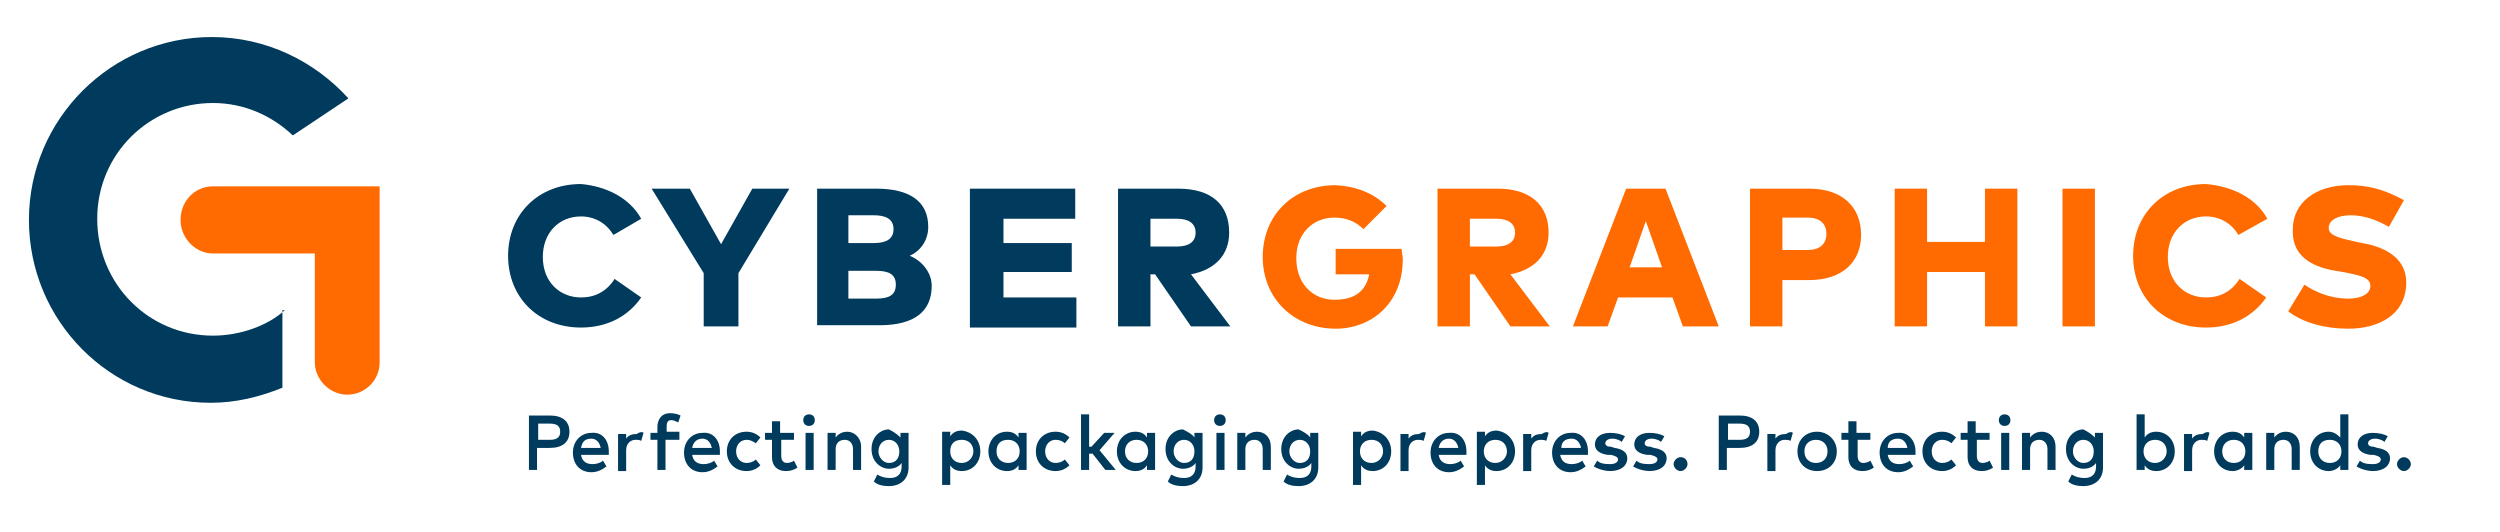 <?xml version="1.0" encoding="utf-8"?>
<!-- Generator: Adobe Illustrator 24.2.3, SVG Export Plug-In . SVG Version: 6.00 Build 0)  -->
<svg version="1.1" id="Layer_1" xmlns="http://www.w3.org/2000/svg" xmlns:xlink="http://www.w3.org/1999/xlink" x="0px" y="0px"
	 viewBox="0 0 216 46" style="enable-background:new 0 0 216 46;" xml:space="preserve">
<style type="text/css">
	.st0{fill:#FF6B00;}
	.st1{fill:#003A5D;}
</style>
<g id="XMLID_3_">
	<path id="XMLID_1_" class="st0" d="M18.4,16.1c-1.6,0-2.8,1.3-2.8,2.9c0,1.6,1.3,2.9,2.8,2.9h8.8v9.4c0,1.5,1.3,2.8,2.8,2.8
		c1.5,0,2.8-1.2,2.8-2.8V16.1H18.4z"/>
</g>
<g>
	<path id="XMLID_152_" class="st1" d="M55.4,18.9L53,20.3c-0.6-1-1.6-1.6-2.8-1.6c-1.9,0-3.3,1.4-3.3,3.5c0,2.2,1.5,3.5,3.3,3.5
		c1.2,0,2.2-0.5,2.9-1.6l2.3,1.6c-1.1,1.6-2.9,2.6-5.2,2.6c-3.7,0-6.3-2.6-6.3-6.2c0-3.6,2.6-6.2,6.3-6.2
		C52.4,16.1,54.4,17.1,55.4,18.9z"/>
	<path id="XMLID_151_" class="st1" d="M63.6,28.2h-2.8v-4.6l-4.5-7.3h3.3l2.7,4.8l2.7-4.8h3.2l-4.4,7.3V28.2z"/>
	<path id="XMLID_150_" class="st1" d="M80.2,19.6c0,1.2-0.7,2.1-1.6,2.5c1,0.4,1.9,1.4,1.9,2.6c0,2.2-1.5,3.4-4.5,3.4h-5.4V16.3h5.1
		C78.6,16.3,80.2,17.4,80.2,19.6z M73.3,21h2.2c1,0,1.7-0.3,1.7-1.2c0-0.9-0.7-1.2-1.7-1.2h-2.2V21z M73.3,25.8h2.4
		c1.1,0,1.7-0.3,1.7-1.2c0-0.9-0.6-1.2-1.7-1.2h-2.4V25.8z"/>
	<path id="XMLID_149_" class="st1" d="M83.8,28.2V16.3h9.1v2.6h-6.2v2.1h5.9v2.5h-5.9v2.2h6.3v2.6H83.8z"/>
	<path id="XMLID_148_" class="st1" d="M106.2,20.1c0,1.9-1.2,3.2-3.3,3.6l3.4,4.5h-3.4l-3.1-4.5h-0.4v4.5h-2.8V16.3h5.2
		C104.7,16.3,106.2,17.7,106.2,20.1z M99.4,21.3h2.3c1,0,1.6-0.4,1.6-1.2s-0.6-1.2-1.6-1.2h-2.3V21.3z"/>
	<path id="XMLID_147_" class="st0" d="M119.8,17.8l-2,2c-0.6-0.6-1.4-1-2.5-1c-1.9,0-3.3,1.4-3.3,3.5c0,2.3,1.5,3.6,3.3,3.6
		c1.7,0,2.7-0.7,3-2.2h-2.9v-2.2h5.7c0,0.3,0.1,0.6,0.1,0.9c0,3.8-2.7,6-5.8,6c-3.5,0-6.3-2.5-6.3-6.2c0-3.6,2.6-6.2,6.3-6.2
		C117.2,16.1,118.7,16.7,119.8,17.8z"/>
	<path id="XMLID_146_" class="st0" d="M133.8,20.1c0,1.9-1.2,3.2-3.3,3.6l3.4,4.5h-3.4l-3.1-4.5H127v4.5h-2.8V16.3h5.2
		C132.2,16.3,133.8,17.7,133.8,20.1z M127,21.3h2.3c1,0,1.6-0.4,1.6-1.2s-0.6-1.2-1.6-1.2H127V21.3z"/>
	<path id="XMLID_145_" class="st0" d="M145.4,28.2l-0.9-2.5h-4.7l-0.9,2.5h-3l4.6-11.9h3.4l4.6,11.9H145.4z M143.6,23.1l-1.4-4
		l-1.4,4H143.6z"/>
	<path id="XMLID_144_" class="st0" d="M154,28.2h-2.8V16.3h5.1c2.9,0,4.5,1.6,4.5,4c0,2.3-1.6,3.9-4.5,3.9H154V28.2z M154,21.6h2.2
		c1,0,1.6-0.5,1.6-1.4c0-0.9-0.6-1.4-1.6-1.4H154V21.6z"/>
	<path id="XMLID_143_" class="st0" d="M171.5,20.9v-4.6h2.8v11.9h-2.8v-4.7h-5v4.7h-2.8V16.3h2.8v4.6H171.5z"/>
	<path id="XMLID_142_" class="st0" d="M178.2,28.2V16.3h2.8v11.9H178.2z"/>
	<path id="XMLID_141_" class="st0" d="M195.9,18.9l-2.5,1.4c-0.6-1-1.6-1.6-2.8-1.6c-1.9,0-3.3,1.4-3.3,3.5c0,2.2,1.5,3.5,3.3,3.5
		c1.2,0,2.2-0.5,2.9-1.6l2.3,1.6c-1.1,1.6-2.9,2.6-5.2,2.6c-3.7,0-6.3-2.6-6.3-6.2c0-3.6,2.6-6.2,6.3-6.2
		C192.9,16.1,194.9,17.1,195.9,18.9z"/>
	<path id="XMLID_140_" class="st0" d="M203.1,18.6c-1.1,0-1.9,0.4-1.9,1.1c0,0.7,1.1,0.9,2.4,1.2l0.5,0.1c2.3,0.4,3.8,1.5,3.8,3.4
		c0,2.8-2.4,4-5,4c-2,0-3.9-0.5-5.2-1.5l1.4-2.3c0.9,0.6,2.2,1.2,3.8,1.2c1.1,0,1.9-0.4,1.9-1.1c0-0.7-0.8-0.9-2.4-1.2l-0.6-0.1
		c-2.4-0.4-3.8-1.5-3.7-3.6c0-2.3,2-3.8,4.8-3.8c1.6,0,3,0.3,4.8,1.3l-1.3,2.3C205.7,19.2,204.5,18.6,203.1,18.6z"/>
</g>
<g>
	<path id="XMLID_139_" class="st1" d="M46.5,40.6h-0.8v-4.7h1.8c1.1,0,1.7,0.5,1.7,1.4c0,0.9-0.6,1.4-1.7,1.4h-1.1V40.6z M46.5,38h1
		c0.6,0,0.9-0.2,0.9-0.7s-0.3-0.7-0.9-0.7h-1V38z"/>
	<path id="XMLID_138_" class="st1" d="M52.6,39c0,0.1,0,0.2,0,0.3h-2.4c0.1,0.6,0.5,0.8,1,0.8c0.3,0,0.7-0.1,0.9-0.3l0.3,0.5
		c-0.4,0.3-0.8,0.5-1.3,0.5c-1,0-1.6-0.7-1.6-1.7c0-1,0.7-1.7,1.6-1.7C52,37.3,52.6,38,52.6,39z M50.2,38.7h1.7
		c-0.1-0.5-0.4-0.8-0.8-0.8C50.5,37.9,50.3,38.2,50.2,38.7z"/>
	<path id="XMLID_137_" class="st1" d="M55.6,37.4l-0.2,0.7C55.3,38,55.1,38,54.9,38c-0.4,0-0.8,0.3-0.8,0.9v1.8h-0.7v-3.2h0.7v0.4
		c0.2-0.3,0.5-0.4,0.9-0.4C55.3,37.3,55.5,37.3,55.6,37.4z"/>
	<path id="XMLID_136_" class="st1" d="M57.5,38v2.6h-0.7V38h-0.6v-0.6h0.6v-0.5c0-0.6,0.3-1.2,1.1-1.2c0.4,0,0.7,0.1,0.9,0.2
		l-0.2,0.6c-0.2-0.1-0.4-0.2-0.6-0.2c-0.3,0-0.4,0.2-0.4,0.5v0.5h1.1V38H57.5z"/>
	<path id="XMLID_135_" class="st1" d="M62.2,39c0,0.1,0,0.2,0,0.3h-2.4c0.1,0.6,0.5,0.8,1,0.8c0.3,0,0.7-0.1,0.9-0.3l0.3,0.5
		c-0.4,0.3-0.8,0.5-1.3,0.5c-1,0-1.6-0.7-1.6-1.7c0-1,0.7-1.7,1.6-1.7C61.6,37.3,62.2,38,62.2,39z M59.8,38.7h1.7
		c-0.1-0.5-0.4-0.8-0.8-0.8C60.2,37.9,59.9,38.2,59.8,38.7z"/>
	<path id="XMLID_134_" class="st1" d="M65.7,37.8l-0.4,0.5C65,38.1,64.8,38,64.5,38c-0.5,0-0.9,0.4-0.9,1c0,0.6,0.4,1,0.9,1
		c0.3,0,0.6-0.1,0.8-0.3l0.4,0.5c-0.3,0.3-0.7,0.5-1.2,0.5c-1,0-1.7-0.7-1.7-1.7c0-1,0.7-1.7,1.7-1.7C65,37.3,65.4,37.5,65.7,37.8z"
		/>
	<path id="XMLID_133_" class="st1" d="M67.5,38v1.4c0,0.4,0.2,0.6,0.5,0.6c0.2,0,0.5-0.1,0.6-0.2l0.3,0.6c-0.3,0.2-0.6,0.3-1,0.3
		c-0.7,0-1.2-0.4-1.2-1.2V38h-0.6v-0.6h0.6v-1h0.7v1h1.2V38H67.5z"/>
	<path id="XMLID_132_" class="st1" d="M70.4,36.3c0,0.3-0.2,0.5-0.5,0.5c-0.3,0-0.5-0.2-0.5-0.5c0-0.3,0.2-0.5,0.5-0.5
		C70.2,35.8,70.4,36,70.4,36.3z M69.6,40.6v-3.2h0.7v3.2H69.6z"/>
	<path id="XMLID_131_" class="st1" d="M74.4,38.6v2h-0.7v-1.8c0-0.5-0.3-0.8-0.7-0.8c-0.5,0-0.8,0.3-0.8,0.8v1.8h-0.7v-3.2h0.7v0.4
		c0.3-0.4,0.7-0.5,1-0.5C73.8,37.3,74.4,37.8,74.4,38.6z"/>
	<path id="XMLID_130_" class="st1" d="M77.8,37.8v-0.4h0.7v3c0,1-0.7,1.6-1.7,1.6c-0.5,0-1-0.1-1.3-0.4l0.3-0.6
		c0.3,0.2,0.7,0.3,1.1,0.3c0.7,0,1-0.4,1-1v-0.3c-0.2,0.3-0.6,0.5-1.1,0.5c-0.7,0-1.5-0.6-1.5-1.7s0.8-1.7,1.5-1.7
		C77.2,37.3,77.5,37.5,77.8,37.8z M75.9,39c0,0.5,0.4,1,0.9,1c0.6,0,0.9-0.4,0.9-1s-0.4-1-0.9-1C76.3,38,75.9,38.4,75.9,39z"/>
	<path id="XMLID_129_" class="st1" d="M84.7,39c0,1-0.7,1.7-1.6,1.7c-0.5,0-0.8-0.2-1-0.5v1.7h-0.7v-4.6h0.7v0.4
		c0.2-0.3,0.5-0.5,1-0.5C84,37.3,84.7,38,84.7,39z M82.1,39c0,0.6,0.4,1,1,1c0.6,0,1-0.5,1-1c0-0.6-0.4-1-1-1
		C82.4,38,82.1,38.4,82.1,39z"/>
	<path id="XMLID_128_" class="st1" d="M88,40.6v-0.4c-0.2,0.3-0.5,0.5-1,0.5c-0.9,0-1.6-0.7-1.6-1.7c0-1,0.7-1.7,1.6-1.7
		c0.5,0,0.8,0.2,1,0.5v-0.4h0.7v3.2H88z M86.1,39c0,0.6,0.4,1,1,1c0.6,0,1-0.4,1-1s-0.4-1-1-1C86.4,38,86.1,38.4,86.1,39z"/>
	<path id="XMLID_127_" class="st1" d="M92.4,37.8L92,38.3c-0.2-0.2-0.5-0.3-0.8-0.3c-0.5,0-0.9,0.4-0.9,1c0,0.6,0.4,1,0.9,1
		c0.3,0,0.6-0.1,0.8-0.3l0.4,0.5c-0.3,0.3-0.7,0.5-1.2,0.5c-1,0-1.7-0.7-1.7-1.7c0-1,0.7-1.7,1.7-1.7C91.7,37.3,92.1,37.5,92.4,37.8
		z"/>
	<path id="XMLID_126_" class="st1" d="M94.3,38.6l1.1-1.2h0.9l-1.3,1.5l1.4,1.7h-0.9l-1.1-1.4h-0.3v1.4h-0.7v-4.8h0.7v2.8H94.3z"/>
	<path id="XMLID_125_" class="st1" d="M99.1,40.6v-0.4c-0.2,0.3-0.5,0.5-1,0.5c-0.9,0-1.6-0.7-1.6-1.7c0-1,0.7-1.7,1.6-1.7
		c0.5,0,0.8,0.2,1,0.5v-0.4h0.7v3.2H99.1z M97.2,39c0,0.6,0.4,1,1,1c0.6,0,1-0.4,1-1s-0.4-1-1-1C97.6,38,97.2,38.4,97.2,39z"/>
	<path id="XMLID_124_" class="st1" d="M103.2,37.8v-0.4h0.7v3c0,1-0.7,1.6-1.7,1.6c-0.5,0-1-0.1-1.3-0.4l0.3-0.6
		c0.3,0.2,0.7,0.3,1.1,0.3c0.7,0,1-0.4,1-1v-0.3c-0.2,0.3-0.6,0.5-1.1,0.5c-0.7,0-1.5-0.6-1.5-1.7s0.8-1.7,1.5-1.7
		C102.6,37.3,103,37.5,103.2,37.8z M101.4,39c0,0.5,0.4,1,0.9,1c0.6,0,0.9-0.4,0.9-1s-0.4-1-0.9-1C101.8,38,101.4,38.4,101.4,39z"/>
	<path id="XMLID_123_" class="st1" d="M105.9,36.3c0,0.3-0.2,0.5-0.5,0.5c-0.3,0-0.5-0.2-0.5-0.5c0-0.3,0.2-0.5,0.5-0.5
		C105.7,35.8,105.9,36,105.9,36.3z M105.1,40.6v-3.2h0.7v3.2H105.1z"/>
	<path id="XMLID_122_" class="st1" d="M109.8,38.6v2h-0.7v-1.8c0-0.5-0.3-0.8-0.7-0.8c-0.5,0-0.8,0.3-0.8,0.8v1.8h-0.7v-3.2h0.7v0.4
		c0.3-0.4,0.7-0.5,1-0.5C109.3,37.3,109.8,37.8,109.8,38.6z"/>
	<path id="XMLID_121_" class="st1" d="M113.2,37.8v-0.4h0.7v3c0,1-0.7,1.6-1.7,1.6c-0.5,0-1-0.1-1.3-0.4l0.3-0.6
		c0.3,0.2,0.7,0.3,1.1,0.3c0.7,0,1-0.4,1-1v-0.3c-0.2,0.3-0.6,0.5-1.1,0.5c-0.7,0-1.5-0.6-1.5-1.7s0.8-1.7,1.5-1.7
		C112.6,37.3,113,37.5,113.2,37.8z M111.4,39c0,0.5,0.4,1,0.9,1c0.6,0,0.9-0.4,0.9-1s-0.4-1-0.9-1C111.8,38,111.4,38.4,111.4,39z"/>
	<path id="XMLID_120_" class="st1" d="M120.2,39c0,1-0.7,1.7-1.6,1.7c-0.5,0-0.8-0.2-1-0.5v1.7h-0.7v-4.6h0.7v0.4
		c0.2-0.3,0.5-0.5,1-0.5C119.5,37.3,120.2,38,120.2,39z M117.5,39c0,0.6,0.4,1,1,1c0.6,0,1-0.5,1-1c0-0.6-0.4-1-1-1
		C117.9,38,117.5,38.4,117.5,39z"/>
	<path id="XMLID_119_" class="st1" d="M123.2,37.4l-0.2,0.7c-0.1-0.1-0.4-0.1-0.5-0.1c-0.4,0-0.8,0.3-0.8,0.9v1.8H121v-3.2h0.7v0.4
		c0.2-0.3,0.5-0.4,0.9-0.4C122.9,37.3,123.1,37.3,123.2,37.4z"/>
	<path id="XMLID_118_" class="st1" d="M126.7,39c0,0.1,0,0.2,0,0.3h-2.4c0.1,0.6,0.5,0.8,1,0.8c0.3,0,0.7-0.1,0.9-0.3l0.3,0.5
		c-0.4,0.3-0.8,0.5-1.3,0.5c-1,0-1.6-0.7-1.6-1.7c0-1,0.7-1.7,1.6-1.7C126.1,37.3,126.7,38,126.7,39z M124.3,38.7h1.7
		c-0.1-0.5-0.4-0.8-0.8-0.8C124.7,37.9,124.4,38.2,124.3,38.7z"/>
	<path id="XMLID_117_" class="st1" d="M130.9,39c0,1-0.7,1.7-1.6,1.7c-0.5,0-0.8-0.2-1-0.5v1.7h-0.7v-4.6h0.7v0.4
		c0.2-0.3,0.5-0.5,1-0.5C130.2,37.3,130.9,38,130.9,39z M128.2,39c0,0.6,0.4,1,1,1c0.6,0,1-0.5,1-1c0-0.6-0.4-1-1-1
		C128.6,38,128.2,38.4,128.2,39z"/>
	<path id="XMLID_116_" class="st1" d="M133.8,37.4l-0.2,0.7c-0.1-0.1-0.4-0.1-0.5-0.1c-0.4,0-0.8,0.3-0.8,0.9v1.8h-0.7v-3.2h0.7v0.4
		c0.2-0.3,0.5-0.4,0.9-0.4C133.5,37.3,133.7,37.3,133.8,37.4z"/>
	<path id="XMLID_115_" class="st1" d="M137.2,39c0,0.1,0,0.2,0,0.3h-2.4c0.1,0.6,0.5,0.8,1,0.8c0.3,0,0.7-0.1,0.9-0.3l0.3,0.5
		c-0.4,0.3-0.8,0.5-1.3,0.5c-1,0-1.6-0.7-1.6-1.7c0-1,0.7-1.7,1.6-1.7C136.6,37.3,137.2,38,137.2,39z M134.9,38.7h1.7
		c-0.1-0.5-0.4-0.8-0.8-0.8C135.2,37.9,134.9,38.2,134.9,38.7z"/>
	<path id="XMLID_114_" class="st1" d="M139.3,37.9c-0.4,0-0.6,0.2-0.6,0.4s0.2,0.3,0.5,0.3l0.3,0.1c0.7,0.1,1.1,0.4,1.1,0.9
		c0,0.6-0.5,1.1-1.5,1.1c-0.3,0-0.9-0.1-1.4-0.4l0.3-0.5c0.2,0.2,0.5,0.3,1.1,0.3c0.5,0,0.7-0.2,0.7-0.4c0-0.2-0.2-0.3-0.6-0.4
		l-0.3,0c-0.7-0.1-1.1-0.4-1.1-0.9c0-0.6,0.5-1,1.3-1c0.5,0,1,0.1,1.3,0.3l-0.3,0.5C140.1,38.1,139.7,37.9,139.3,37.9z"/>
	<path id="XMLID_113_" class="st1" d="M142.7,37.9c-0.4,0-0.6,0.2-0.6,0.4s0.2,0.3,0.5,0.3l0.3,0.1c0.7,0.1,1.1,0.4,1.1,0.9
		c0,0.6-0.5,1.1-1.5,1.1c-0.3,0-0.9-0.1-1.4-0.4l0.3-0.5c0.2,0.2,0.5,0.3,1.1,0.3c0.5,0,0.7-0.2,0.7-0.4c0-0.2-0.2-0.3-0.6-0.4
		l-0.3,0c-0.7-0.1-1.1-0.4-1.1-0.9c0-0.6,0.5-1,1.3-1c0.5,0,1,0.1,1.3,0.3l-0.3,0.5C143.5,38.1,143.1,37.9,142.7,37.9z"/>
	<path id="XMLID_112_" class="st1" d="M145.8,40.1c0,0.3-0.3,0.6-0.6,0.6c-0.3,0-0.6-0.3-0.6-0.6c0-0.3,0.3-0.6,0.6-0.6
		C145.6,39.5,145.8,39.8,145.8,40.1z"/>
	<path id="XMLID_111_" class="st1" d="M149.3,40.6h-0.8v-4.7h1.8c1.1,0,1.7,0.5,1.7,1.4c0,0.9-0.6,1.4-1.7,1.4h-1.1V40.6z M149.3,38
		h1c0.6,0,0.9-0.2,0.9-0.7s-0.3-0.7-0.9-0.7h-1V38z"/>
	<path id="XMLID_110_" class="st1" d="M154.9,37.4l-0.2,0.7c-0.1-0.1-0.4-0.1-0.5-0.1c-0.4,0-0.8,0.3-0.8,0.9v1.8h-0.7v-3.2h0.7v0.4
		c0.2-0.3,0.5-0.4,0.9-0.4C154.6,37.3,154.8,37.3,154.9,37.4z"/>
	<path id="XMLID_109_" class="st1" d="M158.7,39c0,1-0.7,1.7-1.7,1.7c-1,0-1.7-0.7-1.7-1.7c0-1,0.7-1.7,1.7-1.7
		C157.9,37.3,158.7,38,158.7,39z M155.9,39c0,0.6,0.4,1,1,1s1-0.4,1-1c0-0.6-0.4-1-1-1S155.9,38.4,155.9,39z"/>
	<path id="XMLID_108_" class="st1" d="M160.5,38v1.4c0,0.4,0.2,0.6,0.5,0.6c0.2,0,0.5-0.1,0.6-0.2l0.3,0.6c-0.3,0.2-0.6,0.3-1,0.3
		c-0.7,0-1.2-0.4-1.2-1.2V38h-0.6v-0.6h0.6v-1h0.7v1h1.2V38H160.5z"/>
	<path id="XMLID_107_" class="st1" d="M165.5,39c0,0.1,0,0.2,0,0.3h-2.4c0.1,0.6,0.5,0.8,1,0.8c0.3,0,0.7-0.1,0.9-0.3l0.3,0.5
		c-0.4,0.3-0.8,0.5-1.3,0.5c-1,0-1.6-0.7-1.6-1.7c0-1,0.7-1.7,1.6-1.7C164.8,37.3,165.5,38,165.5,39z M163.1,38.7h1.7
		c-0.1-0.5-0.4-0.8-0.8-0.8C163.4,37.9,163.1,38.2,163.1,38.7z"/>
	<path id="XMLID_106_" class="st1" d="M169,37.8l-0.4,0.5c-0.2-0.2-0.5-0.3-0.8-0.3c-0.5,0-0.9,0.4-0.9,1c0,0.6,0.4,1,0.9,1
		c0.3,0,0.6-0.1,0.8-0.3l0.4,0.5c-0.3,0.3-0.7,0.5-1.2,0.5c-1,0-1.7-0.7-1.7-1.7c0-1,0.7-1.7,1.7-1.7
		C168.3,37.3,168.7,37.5,169,37.8z"/>
	<path id="XMLID_105_" class="st1" d="M170.8,38v1.4c0,0.4,0.2,0.6,0.5,0.6c0.2,0,0.5-0.1,0.6-0.2l0.3,0.6c-0.3,0.2-0.6,0.3-1,0.3
		c-0.7,0-1.2-0.4-1.2-1.2V38h-0.6v-0.6h0.6v-1h0.7v1h1.2V38H170.8z"/>
	<path id="XMLID_104_" class="st1" d="M173.7,36.3c0,0.3-0.2,0.5-0.5,0.5c-0.3,0-0.5-0.2-0.5-0.5c0-0.3,0.2-0.5,0.5-0.5
		C173.5,35.8,173.7,36,173.7,36.3z M172.9,40.6v-3.2h0.7v3.2H172.9z"/>
	<path id="XMLID_103_" class="st1" d="M177.6,38.6v2h-0.7v-1.8c0-0.5-0.3-0.8-0.7-0.8c-0.5,0-0.8,0.3-0.8,0.8v1.8h-0.7v-3.2h0.7v0.4
		c0.3-0.4,0.7-0.5,1-0.5C177.1,37.3,177.6,37.8,177.6,38.6z"/>
	<path id="XMLID_102_" class="st1" d="M181,37.8v-0.4h0.7v3c0,1-0.7,1.6-1.7,1.6c-0.5,0-1-0.1-1.3-0.4l0.3-0.6
		c0.3,0.2,0.7,0.3,1.1,0.3c0.7,0,1-0.4,1-1v-0.3c-0.2,0.3-0.6,0.5-1.1,0.5c-0.7,0-1.5-0.6-1.5-1.7s0.8-1.7,1.5-1.7
		C180.4,37.3,180.7,37.5,181,37.8z M179.1,39c0,0.5,0.4,1,0.9,1c0.6,0,0.9-0.4,0.9-1s-0.4-1-0.9-1C179.5,38,179.1,38.4,179.1,39z"/>
	<path id="XMLID_101_" class="st1" d="M187.9,39c0,1-0.7,1.7-1.6,1.7c-0.5,0-0.8-0.2-1-0.5v0.4h-0.7v-4.8h0.7v2
		c0.2-0.3,0.5-0.5,1-0.5C187.2,37.3,187.9,38,187.9,39z M185.2,39c0,0.6,0.4,1,1,1c0.6,0,1-0.5,1-1c0-0.6-0.4-1-1-1
		C185.6,38,185.2,38.4,185.2,39z"/>
	<path id="XMLID_100_" class="st1" d="M190.9,37.4l-0.2,0.7c-0.1-0.1-0.4-0.1-0.5-0.1c-0.4,0-0.8,0.3-0.8,0.9v1.8h-0.7v-3.2h0.7v0.4
		c0.2-0.3,0.5-0.4,0.9-0.4C190.6,37.3,190.8,37.3,190.9,37.4z"/>
	<path id="XMLID_99_" class="st1" d="M193.9,40.6v-0.4c-0.2,0.3-0.6,0.5-1,0.5c-0.9,0-1.6-0.7-1.6-1.7c0-1,0.7-1.7,1.6-1.7
		c0.5,0,0.8,0.2,1,0.5v-0.4h0.7v3.2H193.9z M192,39c0,0.6,0.4,1,1,1c0.6,0,1-0.4,1-1s-0.4-1-1-1C192.4,38,192,38.4,192,39z"/>
	<path id="XMLID_98_" class="st1" d="M198.7,38.6v2H198v-1.8c0-0.5-0.3-0.8-0.7-0.8c-0.5,0-0.8,0.3-0.8,0.8v1.8h-0.7v-3.2h0.7v0.4
		c0.3-0.4,0.7-0.5,1-0.5C198.2,37.3,198.7,37.8,198.7,38.6z"/>
	<path id="XMLID_97_" class="st1" d="M202.2,37.8v-2h0.7v4.8h-0.7v-0.4c-0.2,0.3-0.6,0.5-1,0.5c-0.9,0-1.6-0.7-1.6-1.7
		c0-1,0.7-1.7,1.6-1.7C201.6,37.3,201.9,37.5,202.2,37.8z M200.3,39c0,0.6,0.4,1,1,1c0.6,0,1-0.4,1-1s-0.4-1-1-1
		C200.6,38,200.3,38.4,200.3,39z"/>
	<path id="XMLID_96_" class="st1" d="M205.2,37.9c-0.4,0-0.6,0.2-0.6,0.4s0.2,0.3,0.5,0.3l0.3,0.1c0.7,0.1,1.1,0.4,1.1,0.9
		c0,0.6-0.5,1.1-1.5,1.1c-0.3,0-0.9-0.1-1.4-0.4l0.3-0.5c0.2,0.2,0.5,0.3,1.1,0.3c0.5,0,0.7-0.2,0.7-0.4c0-0.2-0.2-0.3-0.6-0.4
		l-0.3,0c-0.7-0.1-1.1-0.4-1.1-0.9c0-0.6,0.5-1,1.3-1c0.5,0,1,0.1,1.3,0.3l-0.3,0.5C206,38.1,205.6,37.9,205.2,37.9z"/>
	<path id="XMLID_95_" class="st1" d="M208.3,40.1c0,0.3-0.3,0.6-0.6,0.6c-0.3,0-0.6-0.3-0.6-0.6c0-0.3,0.3-0.6,0.6-0.6
		C208,39.5,208.3,39.8,208.3,40.1z"/>
</g>
<path id="XMLID_4_" class="st1" d="M24.6,26.8c-1.4,1.3-3.8,2.2-6.2,2.2c-5.6,0-10-4.5-10-10.1S12.9,8.9,18.4,8.9
	c2.7,0,5.1,1.1,6.9,2.8l4.8-3.2c-2.9-3.2-7.1-5.3-11.8-5.3c-8.7,0-15.8,7.1-15.8,15.8s7,15.8,15.7,15.8c2.2,0,4.2-0.5,6.2-1.3V26.8z
	"/>
</svg>
